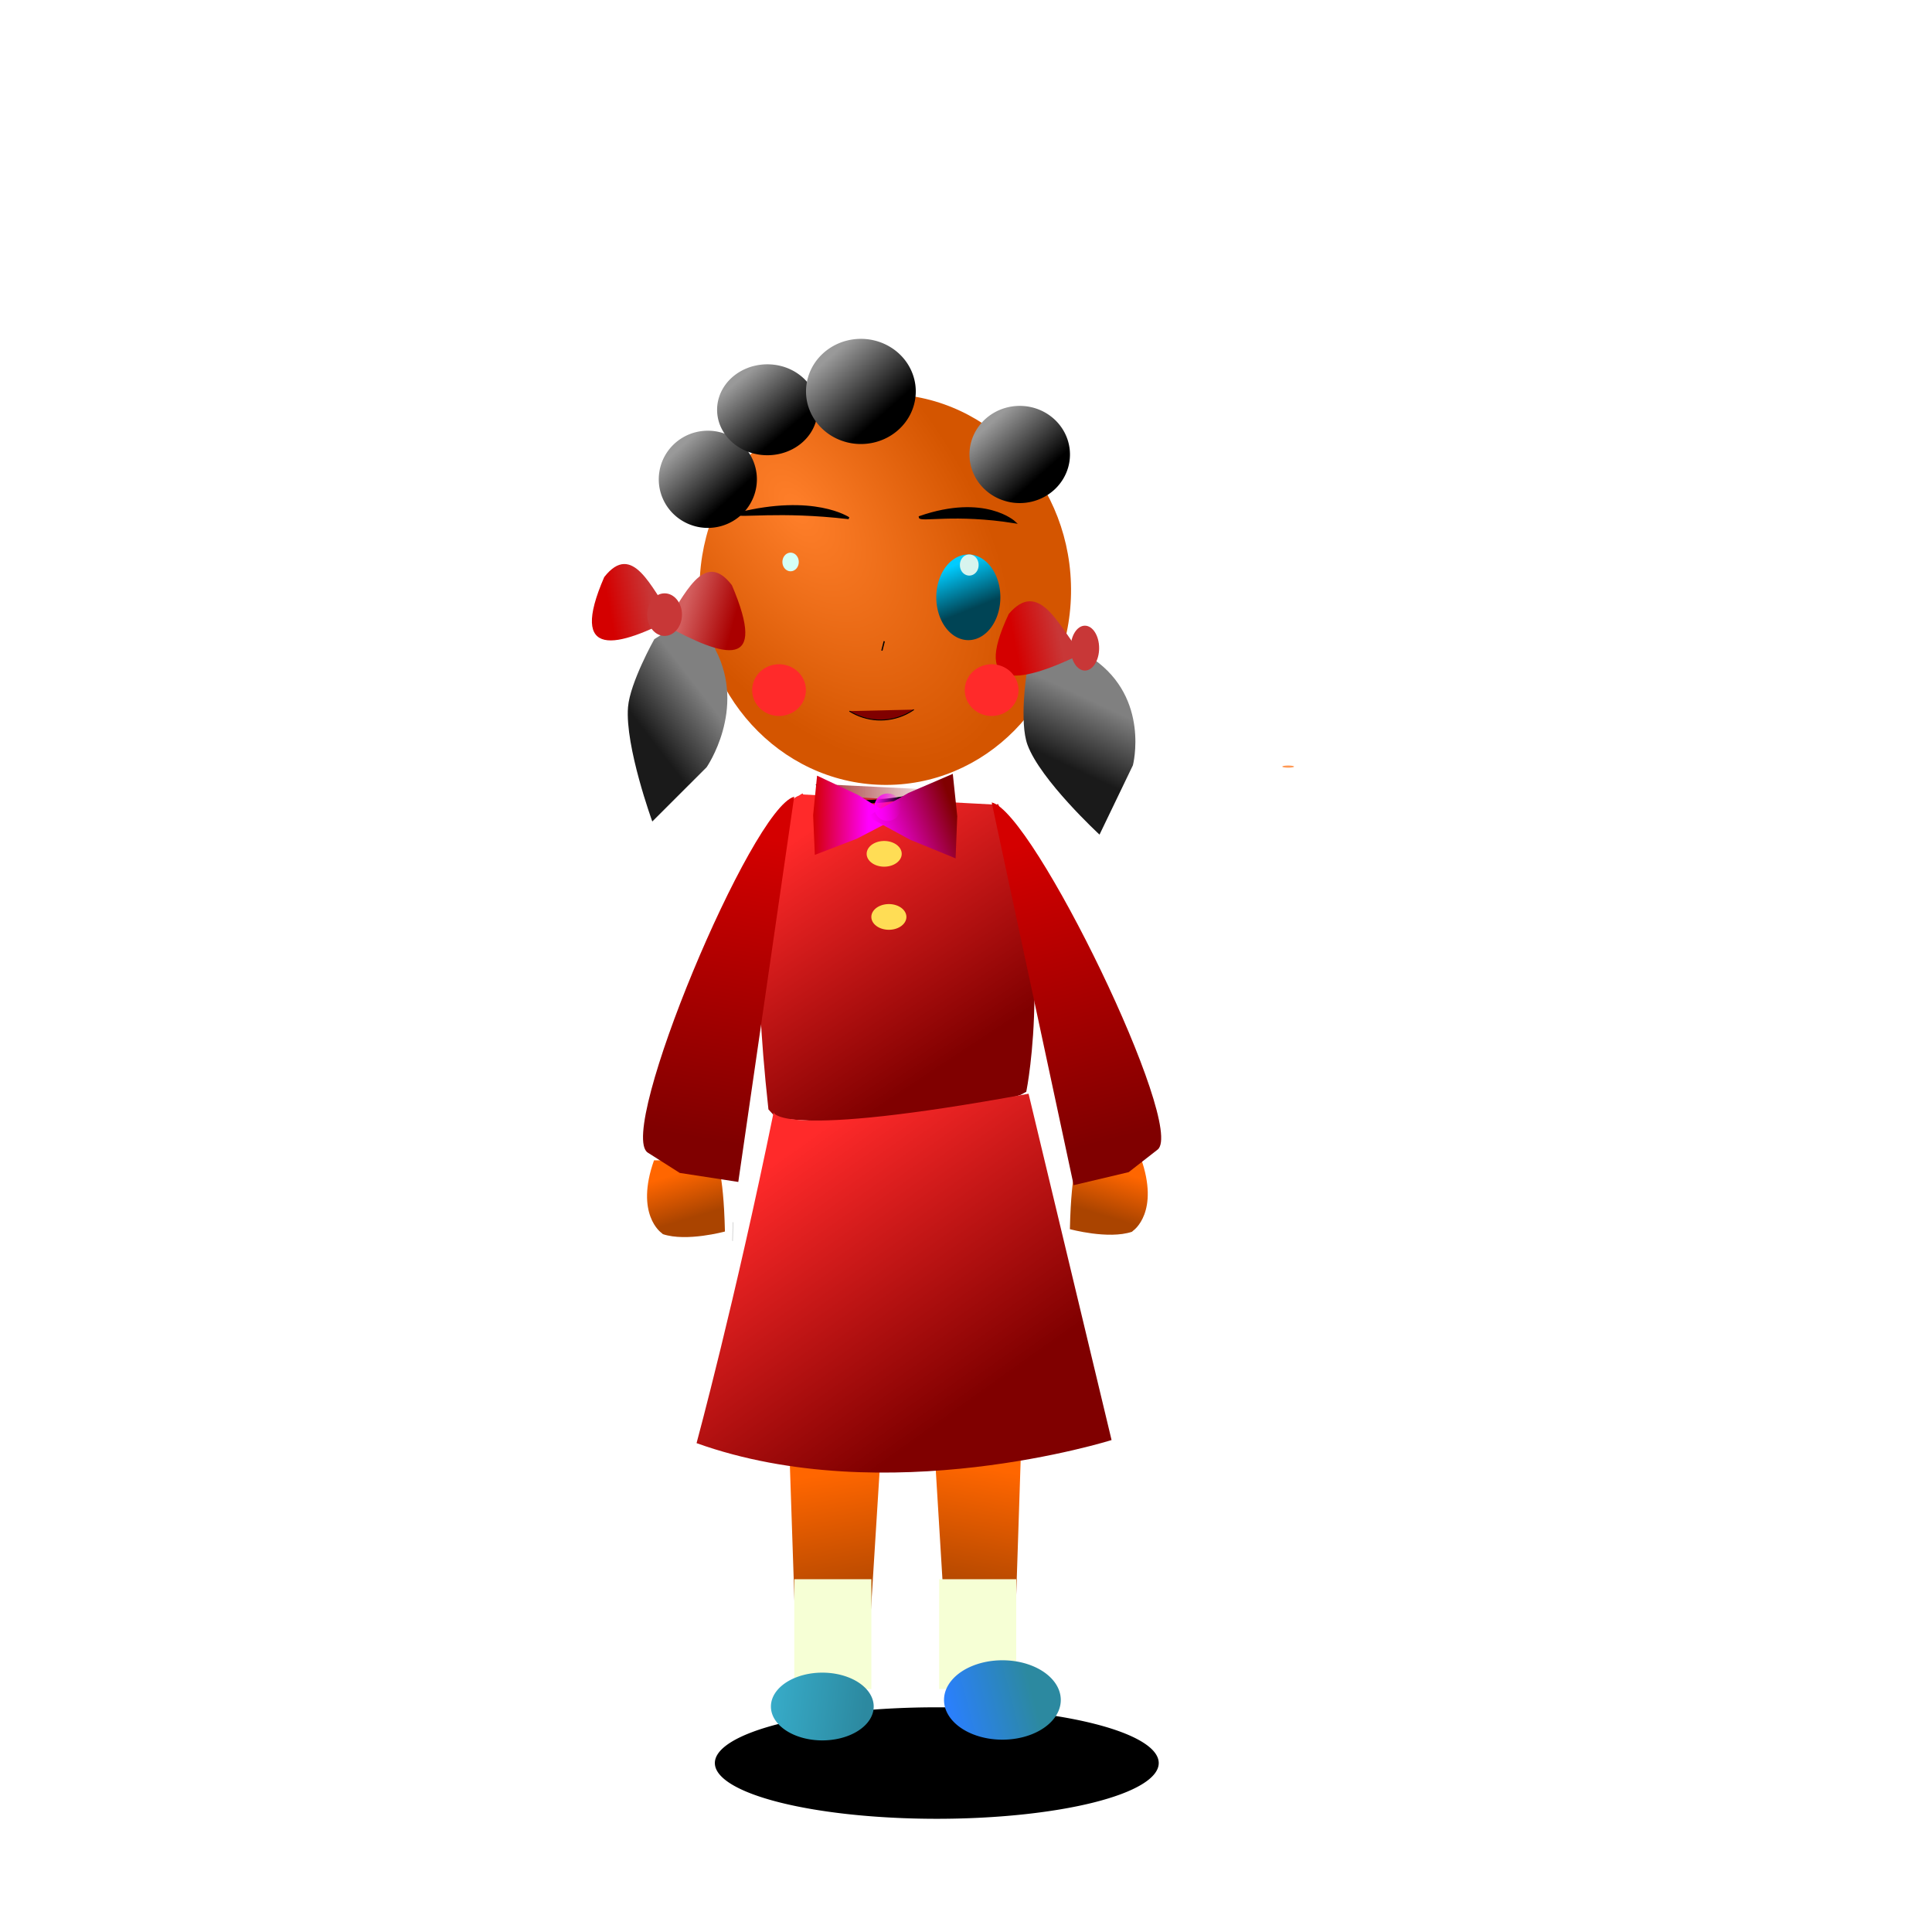 <?xml version="1.0" encoding="UTF-8"?>
<svg version="1.1" viewBox="0 0 531.5 531.5" xmlns="http://www.w3.org/2000/svg" xmlns:xlink="http://www.w3.org/1999/xlink">
<defs>
<linearGradient id="b">
<stop stop-color="#a40" offset="0"/>
<stop stop-color="#f60" offset="1"/>
</linearGradient>
<linearGradient id="c">
<stop stop-color="#800000" offset="0"/>
<stop stop-color="#d40000" offset="1"/>
</linearGradient>
<linearGradient id="y">
<stop stop-color="#045" offset="0"/>
<stop stop-color="#0cf" offset="1"/>
</linearGradient>
<linearGradient id="f">
<stop stop-color="#d40000" offset="0"/>
<stop stop-color="#c83737" offset="1"/>
</linearGradient>
<linearGradient id="aa">
<stop stop-color="#d35f5f" offset="0"/>
<stop stop-color="#a00" offset="1"/>
</linearGradient>
<linearGradient id="g">
<stop stop-color="#1a1a1a" offset="0"/>
<stop stop-color="#808080" offset="1"/>
</linearGradient>
<linearGradient id="ad">
<stop offset="0"/>
<stop stop-color="#999" offset="1"/>
</linearGradient>
<linearGradient id="a" x1="26.993" x2="46.273" y1="169.35" y2="148.78" gradientUnits="userSpaceOnUse" xlink:href="#ad"/>
<linearGradient id="ac" x1="343.48" x2="353.9" y1="815.75" y2="793.9" gradientTransform="matrix(.8 0 0 .784 15.796 90.536)" gradientUnits="userSpaceOnUse" xlink:href="#g"/>
<linearGradient id="ab" x1="343.48" x2="353.9" y1="815.75" y2="793.9" gradientTransform="matrix(.657 .305 -.304 .757 200.1 .267)" gradientUnits="userSpaceOnUse" xlink:href="#g"/>
<linearGradient id="z" x1="180.64" x2="197.16" y1="931.75" y2="928.53" gradientTransform="matrix(.701 0 0 .752 41.371 -10.513)" gradientUnits="userSpaceOnUse" xlink:href="#f"/>
<linearGradient id="e" x1="212.14" x2="231.22" y1="927.89" y2="933.68" gradientUnits="userSpaceOnUse" xlink:href="#aa"/>
<radialGradient id="i" cx="266.34" cy="184.39" r="70.373" gradientTransform="matrix(1 1.132 -.633 .56 59.515 -211.78)" gradientUnits="userSpaceOnUse">
<stop stop-color="#ff7f2a" offset="0"/>
<stop stop-color="#d45500" offset="1"/>
</radialGradient>
<linearGradient id="af" x1="180.64" x2="197.16" y1="931.75" y2="928.53" gradientTransform="matrix(.93 0 0 .895 114.33 -76.12)" gradientUnits="userSpaceOnUse" xlink:href="#f"/>
<linearGradient id="d" x1="179.26" x2="172.94" y1="286.68" y2="269.65" gradientUnits="userSpaceOnUse" xlink:href="#y"/>
<filter id="h" x="-.501" y="-.461" width="2.002" height="1.922">
<feGaussianBlur stdDeviation="3.085"/>
</filter>
<linearGradient id="q" x1="-432.35" x2="-399.28" y1="643.41" y2="643.41" gradientTransform="matrix(1.056 0 0 1.025 681.15 79.57)" gradientUnits="userSpaceOnUse">
<stop stop-color="#a02c2c" offset="0"/>
<stop stop-color="#a02c2c" stop-opacity="0" offset="1"/>
</linearGradient>
<linearGradient id="o" x1="-459.43" x2="-453.94" y1="741.82" y2="741.82" gradientTransform="matrix(.006 0 0 .25 204.25 673.96)" gradientUnits="userSpaceOnUse">
<stop stop-color="#a02c2c" offset="0"/>
<stop stop-color="#d40000" offset="1"/>
</linearGradient>
<linearGradient id="n" x1="209.51" x2="224.3" y1="744.84" y2="744.84" gradientTransform="matrix(1.056 0 0 1.025 -11.512 -12.02)" gradientUnits="userSpaceOnUse">
<stop stop-color="#d40000" offset="0"/>
<stop stop-color="#d40000" stop-opacity="0" offset="1"/>
</linearGradient>
<linearGradient id="m" x1="-246.79" x2="-239.72" y1="130.79" y2="130.79" gradientUnits="userSpaceOnUse">
<stop stop-color="#f0f" offset="0"/>
<stop stop-color="#f0f" stop-opacity="0" offset="1"/>
</linearGradient>
<linearGradient id="l" x1="-247.87" x2="-225.86" y1="127.74" y2="119.12" gradientUnits="userSpaceOnUse">
<stop stop-color="#f0f" offset="0"/>
<stop stop-color="#800000" offset="1"/>
</linearGradient>
<linearGradient id="k" x1="-261.68" x2="-246.99" y1="132.71" y2="131.88" gradientUnits="userSpaceOnUse">
<stop stop-color="#d40000" offset="0"/>
<stop stop-color="#f0f" offset="1"/>
</linearGradient>
<linearGradient id="j" x1="141.01" x2="157.96" y1="846.38" y2="760.91" gradientTransform="matrix(1.139 0 0 .964 36.941 19.013)" gradientUnits="userSpaceOnUse" xlink:href="#c"/>
<linearGradient id="ae" x1="141.01" x2="157.96" y1="846.38" y2="760.91" gradientTransform="matrix(-1.084 .078 .072 .968 391.72 5.697)" gradientUnits="userSpaceOnUse" xlink:href="#c"/>
<linearGradient id="x" x1="258.26" x2="218.39" y1="812.06" y2="745.86" gradientTransform="matrix(.907 0 0 .993 28.162 6.067)" gradientUnits="userSpaceOnUse">
<stop stop-color="#800000" offset="0"/>
<stop stop-color="#ff2a2a" offset="1"/>
</linearGradient>
<linearGradient id="w" x1="-87.262" x2="-124.18" y1="460.33" y2="406.34" gradientTransform="matrix(1.269 0 0 1.324 378.39 296.89)" gradientUnits="userSpaceOnUse">
<stop stop-color="#800000" offset="0"/>
<stop stop-color="#ff2a2a" offset="1"/>
</linearGradient>
<linearGradient id="v" x1="-154.26" x2="-157.9" y1="940.61" y2="928.4" gradientTransform="translate(347.05 -85.476)" gradientUnits="userSpaceOnUse" xlink:href="#b"/>
<linearGradient id="u" x1="-154.26" x2="-157.9" y1="940.61" y2="928.4" gradientTransform="matrix(-1 0 0 1 146.71 -86.119)" gradientUnits="userSpaceOnUse" xlink:href="#b"/>
<linearGradient id="t" x1="-262.07" x2="-264.28" y1="311.38" y2="294.03" gradientTransform="matrix(1.625 0 0 2.213 660.03 274.98)" gradientUnits="userSpaceOnUse" xlink:href="#b"/>
<linearGradient id="s" x1="-262.07" x2="-264.28" y1="311.38" y2="294.03" gradientTransform="matrix(-1.542 0 0 2.149 -139.25 292.32)" gradientUnits="userSpaceOnUse" xlink:href="#b"/>
<filter id="ag" x="-.568" y="-1.1" width="2.135" height="3.201">
<feGaussianBlur stdDeviation="28.874"/>
</filter>
<linearGradient id="r" x1="-173.52" x2="-153.16" y1="468.19" y2="462.71" gradientUnits="userSpaceOnUse">
<stop stop-color="#2a7fff" offset="0"/>
<stop stop-color="#2c89a0" offset="1"/>
</linearGradient>
<linearGradient id="p" x1="-173.52" x2="-147.82" y1="468.19" y2="471.41" gradientUnits="userSpaceOnUse">
<stop stop-color="#37abc8" offset="0"/>
<stop stop-color="#2c89a0" offset="1"/>
</linearGradient>
</defs>
<g transform="translate(0 -520.87)">
<path transform="matrix(1 0 0 .487 449.88 802.14)" d="m-131.11 418.38a61.055 31.491 0 1 1-122.11 0 61.055 31.491 0 1 1 122.11 0z" filter="url(#ag)"/>
<path d="m280.85 920.71c-1.982 59.386-1.982 60.767-1.982 60.767l-15.853 1.381-1.982 1.381c-3.963-64.911-3.963-64.911-3.963-64.911" fill="url(#s)"/>
<path d="m217.23 922.03c2.089 61.15 2.089 62.572 2.089 62.572l16.71 1.422 2.089 1.422c4.177-66.839 4.177-66.839 4.177-66.839" fill="url(#t)"/>
<rect x="218.51" y="955.32" width="21.208" height="30.206" fill="#f6ffd5"/>
<path d="m274.09 742.24c16.194 36.132 7.773 78.639 7.773 78.639l-1.296 0.708c-32.389 10.627-66.721 6.376-66.721 6.376l-1.943-2.125c-9.069-82.89 8.421-85.724 8.421-85.724s11.66 19.128 0-0.708" fill="url(#x)" stroke="url(#x)" stroke-width="1.054px"/>
<g transform="matrix(.726 .016 -.013 .789 80.356 85.79)">
<path transform="translate(-5.005 531.7)" d="m313.63 220.44c0 37.624-31.507 68.124-70.373 68.124-38.866 0-70.373-30.5-70.373-68.124s31.507-68.124 70.373-68.124c38.866 0 70.373 30.5 70.373 68.124z" fill="url(#i)"/>
</g>
<path transform="matrix(1 0 0 .885 1.23 548.34)" d="m354.76 207.26a1.607 0.321 0 1 1-3.213 0 1.607 0.321 0 1 1 3.213 0z" fill="#f95"/>
<path transform="matrix(-.717 0 0 .682 304.03 537.42)" d="m52.057 159.06a19.28 19.602 0 1 1-38.561 0 19.28 19.602 0 1 1 38.561 0z" fill="url(#a)"/>
<path transform="matrix(-.733 0 0 .682 315.18 556.76)" d="m52.057 159.06a19.28 19.602 0 1 1-38.561 0 19.28 19.602 0 1 1 38.561 0z" fill="url(#a)"/>
<path transform="matrix(-.7 0 0 .682 217.67 544.25)" d="m52.057 159.06a19.28 19.602 0 1 1-38.561 0 19.28 19.602 0 1 1 38.561 0z" fill="url(#a)"/>
<path transform="matrix(-.7 0 0 .653 211.88 571.05)" d="m52.057 159.06a19.28 19.602 0 1 1-38.561 0 19.28 19.602 0 1 1 38.561 0z" fill="url(#a)"/>
<path transform="matrix(-.717 0 0 .638 234.6 532.12)" d="m52.057 159.06a19.28 19.602 0 1 1-38.561 0 19.28 19.602 0 1 1 38.561 0z" fill="url(#a)"/>
<path transform="matrix(-.717 0 0 .738 285.38 515.67)" d="m52.057 159.06a19.28 19.602 0 1 1-38.561 0 19.28 19.602 0 1 1 38.561 0z" fill="url(#a)"/>
<path transform="matrix(-.783 0 0 .738 262.5 511.17)" d="m52.057 159.06a19.28 19.602 0 1 1-38.561 0 19.28 19.602 0 1 1 38.561 0z" fill="url(#a)"/>
<path d="m300.82 702.18c15.607 10.884 10.847 29.218 10.847 29.218l-9.185 19.079s-16.253-14.993-19.82-24.722c-2.242-6.116-0.298-19.259-0.298-19.259s6.574-8.881 11.639-8.971c2.76-0.049 6.816 4.655 6.816 4.655z" fill="url(#ac)"/>
<path d="m196.82 699.59c8.591 16.458-2.43 32.352-2.43 32.352l-14.943 14.926s-7.527-20.673-6.681-31.429c0.532-6.761 7.227-18.714 7.227-18.714s8.843-6.072 13.036-4.229c2.285 1.004 3.79 7.093 3.79 7.093z" fill="url(#ab)"/>
<path d="m184.71 690.25c-5.465-7.389-10.664-20.601-18.481-10.629-9.93 22.842 3.451 19.65 20.284 10.629" fill="url(#z)"/>
<g transform="matrix(.759 0 0 .862 56.65 40.491)">
<g transform="matrix(.93 0 0 .895 -23.847 -79.333)">
<path d="m204.28 934.11c7.792-9.829 15.205-27.404 26.35-14.139 14.158 30.386-2.35 26.139-26.35 14.139" fill="url(#e)"/>
</g>
</g>
<g transform="matrix(1 0 0 .885 14.086 105.01)">
<path transform="matrix(.93 0 0 1.471 -21.919 48.343)" d="m210.16 416.46c0 2.485-2.302 4.499-5.141 4.499s-5.141-2.014-5.141-4.499c0-2.485 2.302-4.499 5.141-4.499s5.141 2.014 5.141 4.499z" fill="#c83737"/>
</g>
<path transform="matrix(-.667 0 0 .696 316.85 578.63)" d="m52.057 159.06a19.28 19.602 0 1 1-38.561 0 19.28 19.602 0 1 1 38.561 0z" fill="url(#a)"/>
<g transform="matrix(.795 0 0 .885 58.112 101.03)">
<g transform="matrix(1 0 0 .923 0 52.711)">
<g transform="translate(-3.856 -82.263)">
<path d="m304.32 758.56c-7.244-8.801-14.135-24.538-24.496-12.66-13.162 27.208 4.574 23.405 26.885 12.66" fill="url(#af)"/>
</g>
</g>
</g>
<g transform="matrix(.819 0 0 .933 77.09 -20.034)">
<g transform="matrix(.978 0 0 .949 6.585 52.34)">
<g transform="translate(105.4 3.856)">
<g transform="matrix(.93 0 0 .895 -23.847 -79.333)">
<path d="m204.28 934.11c7.792-9.829 15.205-27.404 26.35-14.139 14.158 30.386-2.35 26.139-26.35 14.139" fill="url(#e)"/>
</g>
</g>
</g>
<path transform="matrix(.93 0 0 1.471 79.624 158.24)" d="m210.16 416.46c0 2.485-2.302 4.499-5.141 4.499s-5.141-2.014-5.141-4.499c0-2.485 2.302-4.499 5.141-4.499s5.141 2.014 5.141 4.499z" fill="#c83737"/>
</g>
<path d="m253.01 663.11c17.955-6.223 26.116 1.436 26.116 1.436-16.323-2.633-26.116-0.239-26.116-1.436z" stroke="#000" stroke-width=".561px"/>
<path d="m202.87 662.19c21.048-5.309 30.616 1.225 30.616 1.225-19.135-2.246-30.616-0.204-30.616-1.225z" stroke="#000" stroke-width=".562px"/>
<path transform="matrix(.669 0 0 .719 146.65 482.56)" d="m192.16 281.82a13.175 16.388 0 1 1-26.35 0 13.175 16.388 0 1 1 26.35 0z" fill="url(#d)"/>
<path transform="matrix(1 0 0 .885 -40.553 391.36)" d="m309.77 321.98a2.571 3.213 0 1 1-5.141 0 2.571 3.213 0 1 1 5.141 0z" fill="#d7f4ee"/>
<path transform="matrix(.669 0 0 .701 97.796 486.6)" d="m192.16 281.82a13.175 16.388 0 1 1-26.35 0 13.175 16.388 0 1 1 26.35 0z" fill="url(#d)"/>
<path transform="matrix(1 0 0 .885 8.944 546.64)" d="m210.8 145.57a2.249 2.892 0 1 1-4.499 0 2.249 2.892 0 1 1 4.499 0z" fill="#d5fff6"/>
<path transform="translate(0 520.87)" d="m134.96 288.56" fill="none" stroke="#000" stroke-width="1px"/>
<path d="m233.68 716.5c2.299 1.44 4.967 2.286 7.676 2.434 2.709 0.147 5.453-0.404 7.895-1.587 0.75-0.363 1.473-0.785 2.158-1.261" fill="#800000" stroke="#000" stroke-width=".247px"/>
<path transform="matrix(1 0 0 .885 155.51 519.9)" d="m66.196 215.62a7.391 8.034 0 1 1-14.782 0 7.391 8.034 0 1 1 14.782 0z" fill="#ff2a2a" filter="url(#h)"/>
<path transform="matrix(1 0 0 .885 214 519.9)" d="m66.196 215.62a7.391 8.034 0 1 1-14.782 0 7.391 8.034 0 1 1 14.782 0z" fill="#ff2a2a" filter="url(#h)"/>
<path d="m241.64 699.07" fill="none" stroke="#000" stroke-width=".941px"/>
<path d="m201.57 857.09s-0.061 11.663 0 0z" fill="url(#o)" stroke="#000" stroke-width=".035px"/>
<path d="m201.55 837.02" fill="#f00" stroke="#000" stroke-width=".035px"/>
<path d="m224.84 736.54c4.077 9.993 33.973 1.665 33.973 1.665" fill="url(#q)" stroke="#000" stroke-width=".956px"/>
<path d="m209.85 764.88 15.617-27.006" fill="url(#n)"/>
<path transform="matrix(1.035 .08 -.072 .886 504.09 648.44)" d="m-239.72 131.75-9.923 7.235-10.729 5.974-1.304-12.211 0.191-12.279 11.227 4.976z" fill="url(#k)"/>
<path transform="matrix(.959 .074 -.066 .806 484.89 658.94)" d="m-221.72 142.03-13.437-5.15-12.711-6.746 11.178-9.062 12.198-7.635 2.259 14.212z" fill="url(#l)"/>
<path transform="matrix(1.035 .08 -.072 .886 505.38 646.52)" d="m-239.72 130.79a3.535 4.177 0 1 1-7.069 0 3.535 4.177 0 1 1 7.069 0z" fill="url(#m)"/>
<path d="m179.92 840.08c-5.284 14.868 2.032 19.945 2.032 19.945l0.406 0.363c6.504 2.176 17.073-0.725 17.073-0.725-0.406-17.407-2.439-19.583-2.439-19.583" fill="url(#v)"/>
<path d="m218.48 740.05c-11.712 3.099-49.044 92.341-40.26 97.919l8.784 5.578 16.104 2.479" fill="url(#j)"/>
<path d="m313.84 839.43c5.284 14.868-2.032 19.945-2.032 19.945l-0.406 0.363c-6.504 2.176-17.073-0.725-17.073-0.725 0.406-17.407 2.439-19.583 2.439-19.583" fill="url(#u)"/>
<path d="m272.82 741.63c11.379 2.309 53.583 89.306 45.639 95.503l-7.944 6.197-15.143 3.588" fill="url(#ae)"/>
<path d="m212.83 826.86c-10.602 51.891-21.204 91.022-21.204 91.022 52.194 18.715 114.17-0.851 114.17-0.851l-22.835-95.275c-69.32 12.76-70.136 5.104-70.136 5.104z" fill="url(#w)"/>
<path d="m243.26 697.28-0.65 2.578" fill="none" stroke="#000" stroke-width=".35px"/>
<path transform="matrix(.577 0 0 .44 308.51 641.66)" d="m-104.76 259.32a8.355 8.034 0 1 1-16.71 0 8.355 8.034 0 1 1 16.71 0z" fill="#fd5"/>
<path transform="matrix(.577 0 0 .44 309.8 659.02)" d="m-104.76 259.32a8.355 8.034 0 1 1-16.71 0 8.355 8.034 0 1 1 16.71 0z" fill="#fd5"/>
<path transform="translate(385.61 522.15)" d="m-145.25 468.19a14.139 9.319 0 1 1-28.278 0 14.139 9.319 0 1 1 28.278 0z" fill="url(#p)"/>
<rect x="258.36" y="955.32" width="21.208" height="30.206" fill="#f6ffd5"/>
<path transform="matrix(1.136 0 0 1.172 456.83 439.82)" d="m-145.25 468.19a14.139 9.319 0 1 1-28.278 0 14.139 9.319 0 1 1 28.278 0z" fill="url(#r)"/>
</g>
</svg>
